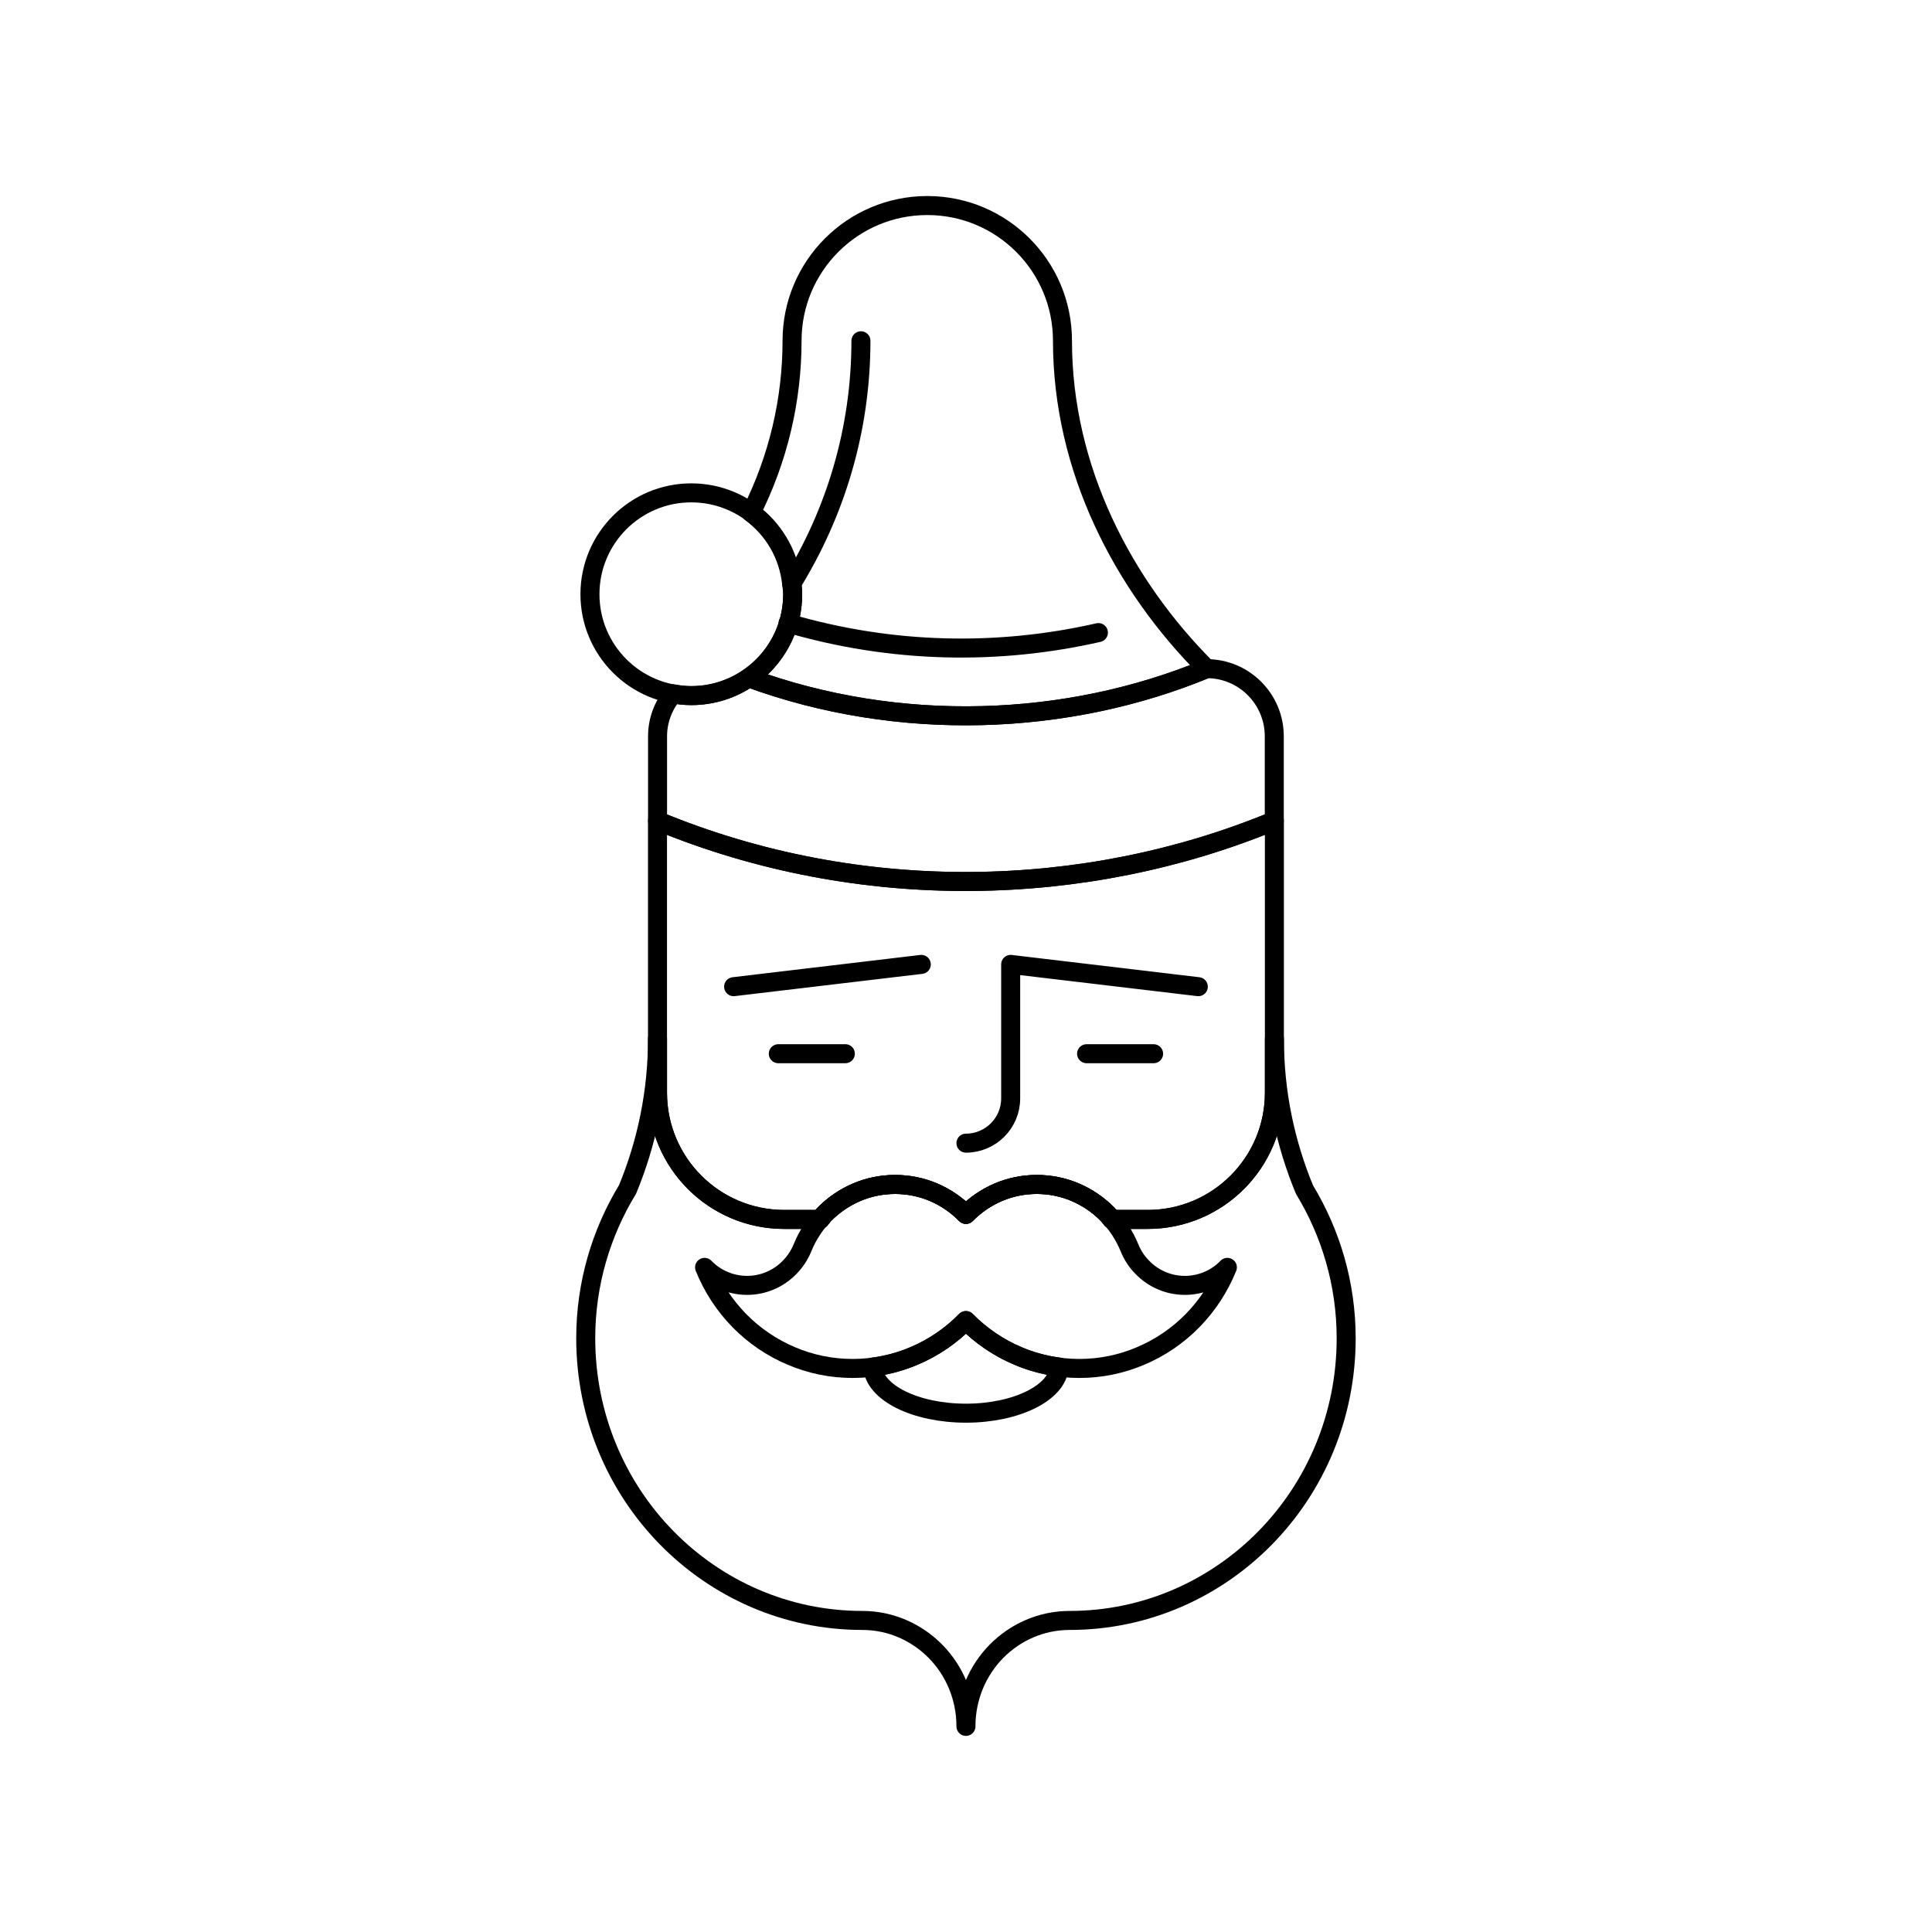 <?xml version="1.0" encoding="UTF-8"?>
<!-- The Best Svg Icon site in the world: iconSvg.co, Visit us! https://iconsvg.co -->
<svg width="800px" height="800px" version="1.1" viewBox="144 144 512 512" xmlns="http://www.w3.org/2000/svg">
 <g fill="none" stroke="#000000" stroke-linecap="round" stroke-linejoin="round" stroke-miterlimit="10">
  <path transform="matrix(5.038 0 0 5.038 148.09 148.09)" d="m49.999 68.652c-0.778 0.793-1.703 1.428-2.734 1.862-0.996 0.423-2.085 0.658-3.227 0.658-1.144 0-2.232-0.235-3.226-0.658-1.03-0.435-1.958-1.069-2.736-1.862-0.775-0.793-1.4-1.742-1.825-2.797 0.291 0.302 0.64 0.54 1.026 0.702 0.374 0.159 0.781 0.245 1.209 0.245s0.836-0.086 1.209-0.245c0.386-0.162 0.735-0.4 1.026-0.702 0.291-0.293 0.525-0.648 0.686-1.043 0.267-0.657 0.657-1.246 1.139-1.745 0.488-0.496 1.067-0.892 1.712-1.167 0.62-0.264 1.3-0.407 2.017-0.407 0.713 0 1.393 0.144 2.018 0.407 0.643 0.275 1.219 0.671 1.706 1.167 0.487-0.496 1.066-0.892 1.71-1.167 0.621-0.264 1.301-0.407 2.018-0.407 0.711 0 1.394 0.144 2.016 0.407 0.646 0.275 1.228 0.671 1.708 1.167 0.487 0.499 0.873 1.088 1.146 1.745 0.156 0.395 0.389 0.75 0.683 1.043 0.291 0.302 0.641 0.54 1.026 0.702 0.37 0.159 0.781 0.245 1.21 0.245 0.425 0 0.836-0.086 1.209-0.245 0.386-0.162 0.732-0.4 1.026-0.702-0.429 1.055-1.051 2.004-1.828 2.797-0.778 0.793-1.703 1.428-2.735 1.862-0.992 0.423-2.082 0.658-3.222 0.658-1.148 0-2.235-0.235-3.23-0.658-1.028-0.434-1.956-1.069-2.735-1.862z"/>
  <path transform="matrix(5.038 0 0 5.038 148.09 148.09)" d="m52.734 70.515c-1.029-0.435-1.957-1.069-2.735-1.862-0.778 0.793-1.703 1.428-2.734 1.862-0.683 0.294-1.412 0.486-2.168 0.585 0.083 1.344 2.242 2.425 4.903 2.425 2.659 0 4.817-1.081 4.903-2.425-0.758-0.099-1.49-0.292-2.17-0.585z"/>
  <path transform="matrix(5.038 0 0 5.038 148.09 148.09)" d="m30.221 30.446c0 2.946 2.389 5.333 5.328 5.333 2.949 0 5.336-2.387 5.336-5.333 0-2.945-2.387-5.332-5.336-5.332-2.939 0-5.328 2.386-5.328 5.332z"/>
  <path transform="matrix(5.038 0 0 5.038 148.09 148.09)" d="m35.549 35.779c1.123 0 2.162-0.348 3.023-0.939 7.936 2.918 16.783 2.551 24.09-0.479 1.963 0 3.556 1.592 3.556 3.558v4.445c-9.885 4.094-21.775 4.417-32.441 0v-4.445c0-0.853 0.311-1.625 0.812-2.238 0.314 0.056 0.632 0.098 0.961 0.098z"/>
  <path transform="matrix(5.038 0 0 5.038 148.09 148.09)" d="m40.831 29.891c2.297-3.717 3.644-8.084 3.644-12.777 0 4.693-1.348 9.06-3.644 12.777z"/>
  <path transform="matrix(5.038 0 0 5.038 148.09 148.09)" d="m38.572 34.84c7.936 2.918 16.783 2.551 24.09-0.479v-7.75e-4c-4.412-4.413-7.585-10.512-7.585-17.246 0-3.929-3.182-7.114-7.111-7.114-3.928 0-7.114 3.183-7.114 7.114 0 3.105-0.726 6.206-2.154 9.043 1.177 0.868 1.972 2.202 2.133 3.734 0.019 0.186 0.055 0.365 0.055 0.555 0 1.823-0.919 3.432-2.314 4.394z"/>
  <path transform="matrix(5.038 0 0 5.038 148.09 148.09)" d="m40.641 31.966c5.454 1.602 11.059 1.698 16.326 0.498-5.268 1.2-10.872 1.103-16.326-0.498z"/>
  <path transform="matrix(5.038 0 0 5.038 148.09 148.09)" d="m62.222 51.09-9.87-1.172v7.049c0 1.299-1.057 2.354-2.353 2.354 1.296 0 2.353-1.055 2.353-2.354v-7.049z"/>
  <path transform="matrix(5.038 0 0 5.038 148.09 148.09)" d="m56.345 54.616h3.525z"/>
  <path transform="matrix(5.038 0 0 5.038 148.09 148.09)" d="m37.779 51.09 9.872-1.172z"/>
  <path transform="matrix(5.038 0 0 5.038 148.09 148.09)" d="m43.655 54.616h-3.526z"/>
  <path transform="matrix(5.038 0 0 5.038 148.09 148.09)" d="m50.002 63.067c0.487-0.496 1.063-0.892 1.707-1.167 0.621-0.264 1.301-0.407 2.018-0.407 0.714 0 1.396 0.144 2.016 0.407 0.646 0.275 1.225 0.671 1.711 1.167 0.08 0.082 0.142 0.181 0.215 0.266h1.89c3.681 0 6.666-2.984 6.666-6.666v-2.844c0 2.815 0.567 5.498 1.584 7.945 1.379 2.272 2.191 4.948 2.191 7.816 0 4.104-1.626 7.814-4.257 10.497-2.637 2.686-6.274 4.346-10.289 4.346-1.507 0-2.873 0.628-3.862 1.635-0.986 1.008-1.593 2.401-1.593 3.938 0-1.537-0.606-2.931-1.592-3.938-0.989-1.007-2.355-1.635-3.86-1.635-4.013 0-7.653-1.66-10.288-4.346-2.632-2.683-4.26-6.394-4.26-10.497 0-2.867 0.812-5.543 2.191-7.815h0.003c1.014-2.447 1.582-5.13 1.582-7.945v2.844c0 3.682 2.984 6.666 6.665 6.666h1.893c0.074-0.085 0.135-0.184 0.213-0.266 0.488-0.496 1.067-0.892 1.712-1.167 0.62-0.264 1.3-0.407 2.017-0.407 0.713 0 1.393 0.144 2.018 0.407 0.643 0.275 1.219 0.671 1.706 1.167h0.002z"/>
  <path transform="matrix(5.038 0 0 5.038 148.09 148.09)" d="m66.224 42.361v14.306c0 3.682-2.985 6.666-6.666 6.666h-1.89c-0.073-0.085-0.135-0.184-0.215-0.266-0.486-0.496-1.065-0.892-1.711-1.167-0.619-0.264-1.302-0.407-2.016-0.407-0.717 0-1.396 0.144-2.018 0.407-0.644 0.275-1.22 0.671-1.707 1.167h-0.003c-0.487-0.496-1.063-0.892-1.706-1.167-0.625-0.264-1.305-0.407-2.018-0.407-0.717 0-1.396 0.144-2.017 0.407-0.645 0.275-1.224 0.671-1.712 1.167-0.078 0.082-0.139 0.181-0.213 0.266h-1.893c-3.681 0-6.665-2.984-6.665-6.666v-14.306 0.003c10.666 4.417 22.557 4.094 32.441 0v-0.003z"/>
 </g>
</svg>